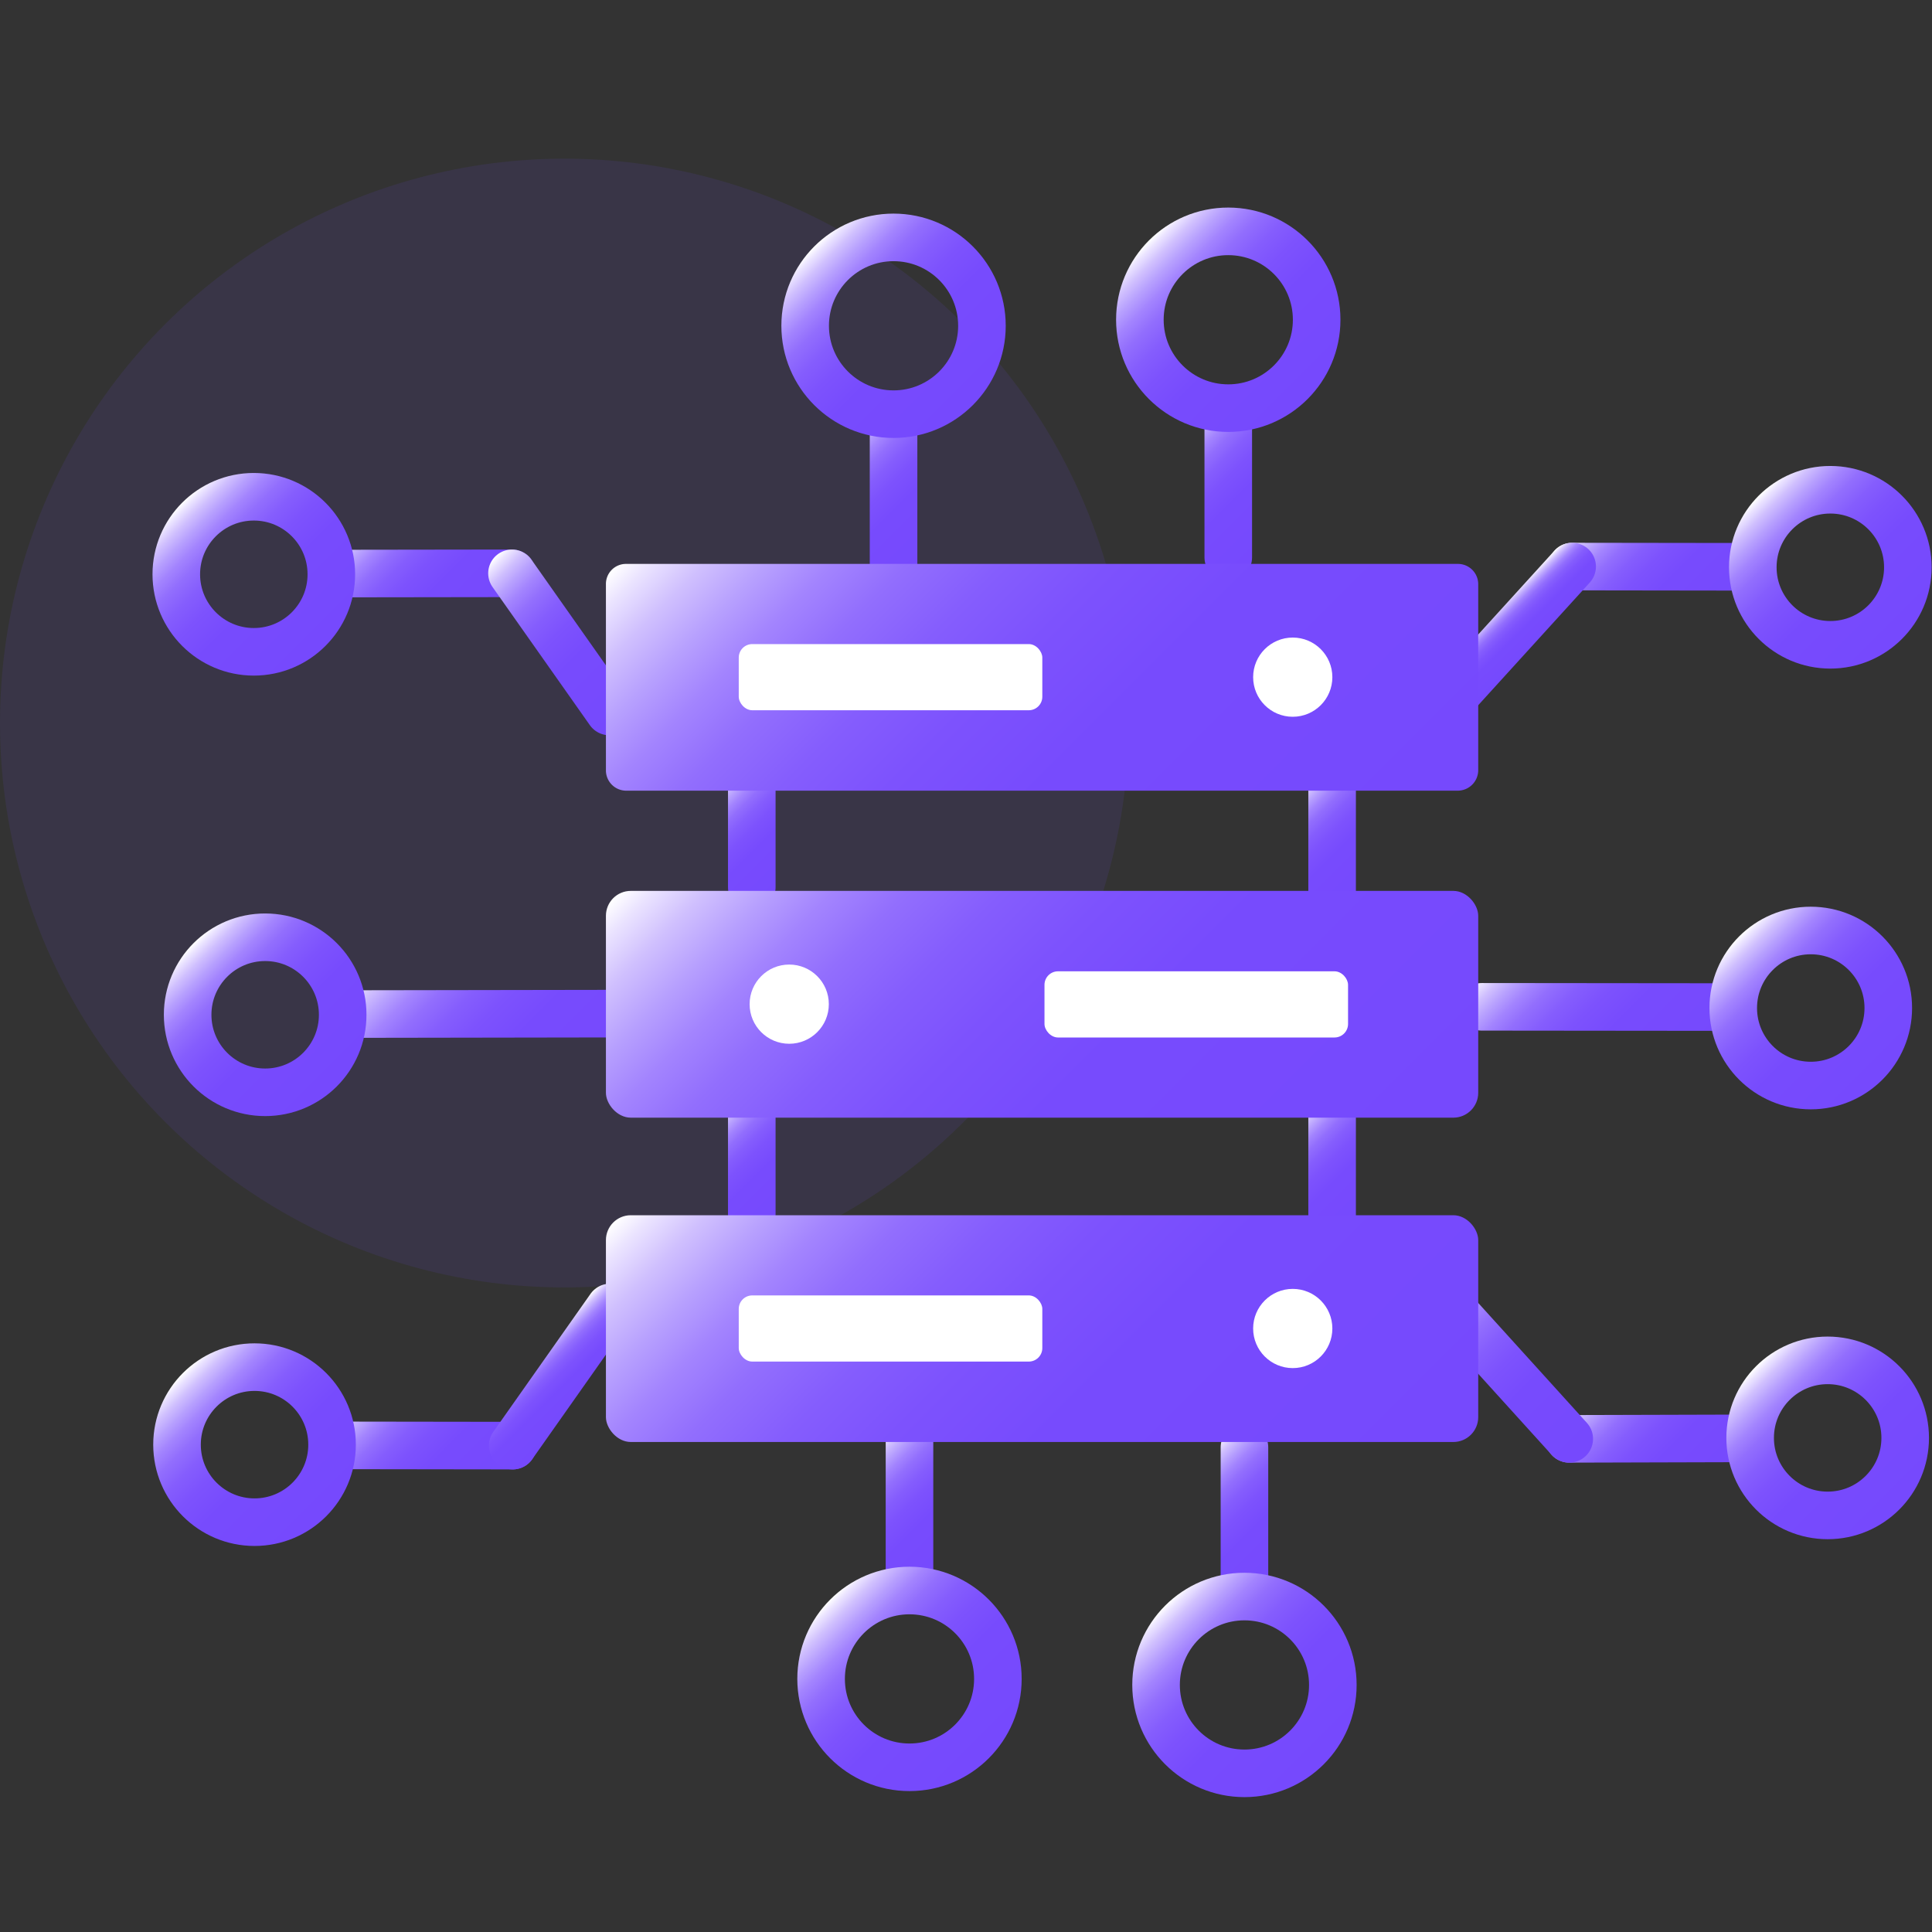 <svg id="图层_1" data-name="图层 1" xmlns="http://www.w3.org/2000/svg" xmlns:xlink="http://www.w3.org/1999/xlink" viewBox="0 0 80 80"><rect x="0" y="0" width="80" height="80" fill="#333333" stroke="none"/><defs><style>.cls-1{fill:#7649fd;opacity:0.1;}.cls-10,.cls-11,.cls-12,.cls-13,.cls-14,.cls-15,.cls-16,.cls-17,.cls-18,.cls-19,.cls-2,.cls-20,.cls-21,.cls-22,.cls-23,.cls-28,.cls-29,.cls-3,.cls-30,.cls-31,.cls-32,.cls-33,.cls-4,.cls-5,.cls-6,.cls-7,.cls-8,.cls-9{fill:none;stroke-linecap:round;stroke-linejoin:round;stroke-width:1.97px;}.cls-2{stroke:url(#未命名的渐变_71);}.cls-3{stroke:url(#未命名的渐变_71-2);}.cls-4{stroke:url(#未命名的渐变_71-3);}.cls-5{stroke:url(#未命名的渐变_71-4);}.cls-6{stroke:url(#未命名的渐变_71-5);}.cls-7{stroke:url(#未命名的渐变_71-6);}.cls-8{stroke:url(#未命名的渐变_71-7);}.cls-9{stroke:url(#未命名的渐变_71-8);}.cls-10{stroke:url(#未命名的渐变_71-9);}.cls-11{stroke:url(#未命名的渐变_71-10);}.cls-12{stroke:url(#未命名的渐变_71-11);}.cls-13{stroke:url(#未命名的渐变_71-12);}.cls-14{stroke:url(#未命名的渐变_71-13);}.cls-15{stroke:url(#未命名的渐变_71-14);}.cls-16{stroke:url(#未命名的渐变_71-15);}.cls-17{stroke:url(#未命名的渐变_71-16);}.cls-18{stroke:url(#未命名的渐变_71-17);}.cls-19{stroke:url(#未命名的渐变_71-18);}.cls-20{stroke:url(#未命名的渐变_71-19);}.cls-21{stroke:url(#未命名的渐变_71-20);}.cls-22{stroke:url(#未命名的渐变_71-21);}.cls-23{stroke:url(#未命名的渐变_71-22);}.cls-24{fill:url(#未命名的渐变_71-23);}.cls-25{fill:#fff;}.cls-26{fill:url(#未命名的渐变_71-24);}.cls-27{fill:url(#未命名的渐变_71-25);}.cls-28{stroke:url(#未命名的渐变_71-26);}.cls-29{stroke:url(#未命名的渐变_71-27);}.cls-30{stroke:url(#未命名的渐变_71-28);}.cls-31{stroke:url(#未命名的渐变_71-29);}.cls-32{stroke:url(#未命名的渐变_71-30);}.cls-33{stroke:url(#未命名的渐变_71-31);}</style><linearGradient id="未命名的渐变_71" x1="39.22" y1="22.5" x2="34.78" y2="18.07" gradientUnits="userSpaceOnUse"><stop offset="0" stop-color="#7649fd"/><stop offset="0.4" stop-color="#774bfd"/><stop offset="0.54" stop-color="#7d52fd"/><stop offset="0.64" stop-color="#855dfd"/><stop offset="0.73" stop-color="#926efd"/><stop offset="0.8" stop-color="#a384fe"/><stop offset="0.86" stop-color="#b7a0fe"/><stop offset="0.92" stop-color="#d0c0fe"/><stop offset="0.97" stop-color="#ebe4ff"/><stop offset="1" stop-color="#fff"/></linearGradient><linearGradient id="未命名的渐变_71-2" x1="40.28" y1="16.78" x2="33.71" y2="10.21" xlink:href="#未命名的渐变_71"/><linearGradient id="未命名的渐变_71-3" x1="53.05" y1="22.28" x2="48.66" y2="17.89" xlink:href="#未命名的渐变_71"/><linearGradient id="未命名的渐变_71-4" x1="54.14" y1="16.53" x2="47.57" y2="9.96" xlink:href="#未命名的渐变_71"/><linearGradient id="未命名的渐变_71-5" x1="39.86" y1="64.87" x2="35.47" y2="60.48" xlink:href="#未命名的渐变_71"/><linearGradient id="未命名的渐变_71-6" x1="40.95" y1="72.8" x2="34.38" y2="66.23" xlink:href="#未命名的渐变_71"/><linearGradient id="未命名的渐变_71-7" x1="53.67" y1="64.96" x2="49.38" y2="60.68" xlink:href="#未命名的渐变_71"/><linearGradient id="未命名的渐变_71-8" x1="54.81" y1="73.05" x2="48.24" y2="66.48" xlink:href="#未命名的渐变_71"/><linearGradient id="未命名的渐变_71-9" x1="24.67" y1="45.8" x2="17.03" y2="38.16" xlink:href="#未命名的渐变_71"/><linearGradient id="未命名的渐变_71-10" x1="20.11" y1="26.23" x2="15.14" y2="21.27" xlink:href="#未命名的渐变_71"/><linearGradient id="未命名的渐变_71-11" x1="26.35" y1="29.74" x2="20.09" y2="23.47" xlink:href="#未命名的渐变_71"/><linearGradient id="未命名的渐变_71-12" x1="20.14" y1="62.34" x2="15.16" y2="57.37" xlink:href="#未命名的渐变_71"/><linearGradient id="未命名的渐变_71-13" x1="24.37" y1="58.12" x2="22.13" y2="55.88" xlink:href="#未命名的渐变_71"/><linearGradient id="未命名的渐变_71-14" x1="69.56" y1="44.9" x2="63.16" y2="38.5" xlink:href="#未命名的渐变_71"/><linearGradient id="未命名的渐变_71-15" x1="71.17" y1="25.95" x2="66.19" y2="20.97" xlink:href="#未命名的渐变_71"/><linearGradient id="未命名的渐变_71-16" x1="63.5" y1="26.93" x2="61.87" y2="25.29" xlink:href="#未命名的渐变_71"/><linearGradient id="未命名的渐变_71-17" x1="71.05" y1="62.05" x2="66.08" y2="57.09" xlink:href="#未命名的渐变_71"/><linearGradient id="未命名的渐变_71-18" x1="65.81" y1="60.14" x2="59.14" y2="53.48" xlink:href="#未命名的渐变_71"/><linearGradient id="未命名的渐变_71-19" x1="32.89" y1="36.38" x2="29.37" y2="32.87" xlink:href="#未命名的渐变_71"/><linearGradient id="未命名的渐变_71-20" x1="56.92" y1="36.52" x2="53.41" y2="33.01" xlink:href="#未命名的渐变_71"/><linearGradient id="未命名的渐变_71-21" x1="32.89" y1="49.91" x2="29.37" y2="46.4" xlink:href="#未命名的渐变_71"/><linearGradient id="未命名的渐变_71-22" x1="56.92" y1="50.06" x2="53.41" y2="46.55" xlink:href="#未命名的渐变_71"/><linearGradient id="未命名的渐变_71-23" x1="54.22" y1="66.09" x2="32.07" y2="43.94" xlink:href="#未命名的渐变_71"/><linearGradient id="未命名的渐变_71-24" x1="54.28" y1="39.18" x2="32.01" y2="16.91" xlink:href="#未命名的渐变_71"/><linearGradient id="未命名的渐变_71-25" x1="54.22" y1="52.66" x2="32.07" y2="30.51" xlink:href="#未命名的渐变_71"/><linearGradient id="未命名的渐变_71-26" x1="13.47" y1="26.74" x2="7.55" y2="20.81" xlink:href="#未命名的渐变_71"/><linearGradient id="未命名的渐变_71-27" x1="13.95" y1="44.99" x2="8.02" y2="39.06" xlink:href="#未命名的渐变_71"/><linearGradient id="未命名的渐变_71-28" x1="13.5" y1="62.79" x2="7.57" y2="56.86" xlink:href="#未命名的渐变_71"/><linearGradient id="未命名的渐变_71-29" x1="78.76" y1="26.46" x2="72.83" y2="20.53" xlink:href="#未命名的渐变_71"/><linearGradient id="未命名的渐变_71-30" x1="77.95" y1="44.7" x2="72.02" y2="38.77" xlink:href="#未命名的渐变_71"/><linearGradient id="未命名的渐变_71-31" x1="78.64" y1="62.5" x2="72.72" y2="56.58" xlink:href="#未命名的渐变_71"/></defs><circle class="cls-1" cx="23.37" cy="29.94" r="23.37"/><line class="cls-2" x1="37" y1="17.24" x2="37" y2="23.33"/><circle class="cls-3" cx="37" cy="13.49" r="3.66"/><line class="cls-4" x1="50.86" y1="17.09" x2="50.86" y2="23.08"/><circle class="cls-5" cx="50.86" cy="13.24" r="3.66"/><line class="cls-6" x1="37.66" y1="65.67" x2="37.66" y2="59.68"/><circle class="cls-7" cx="37.66" cy="69.52" r="3.66"/><line class="cls-8" x1="51.53" y1="65.71" x2="51.53" y2="59.93"/><circle class="cls-9" cx="51.53" cy="69.77" r="3.66"/><line class="cls-10" x1="27.1" y1="41.97" x2="14.6" y2="41.99"/><line class="cls-11" x1="21.2" y1="23.74" x2="14.04" y2="23.75"/><line class="cls-12" x1="21.2" y1="23.74" x2="25.23" y2="29.46"/><line class="cls-13" x1="21.23" y1="59.86" x2="14.07" y2="59.85"/><line class="cls-14" x1="21.23" y1="59.86" x2="25.26" y2="54.14"/><line class="cls-15" x1="61.36" y1="41.69" x2="71.37" y2="41.7"/><line class="cls-16" x1="65.1" y1="23.46" x2="72.26" y2="23.47"/><line class="cls-17" x1="65.1" y1="23.46" x2="60.28" y2="28.76"/><line class="cls-18" x1="64.98" y1="59.58" x2="72.15" y2="59.56"/><line class="cls-19" x1="64.98" y1="59.58" x2="59.97" y2="54.05"/><line class="cls-20" x1="31.13" y1="32.51" x2="31.13" y2="36.74"/><line class="cls-21" x1="55.16" y1="32.65" x2="55.16" y2="36.89"/><line class="cls-22" x1="31.13" y1="46.04" x2="31.13" y2="50.28"/><line class="cls-23" x1="55.16" y1="46.18" x2="55.16" y2="50.42"/><rect class="cls-24" x="25.09" y="50.32" width="36.12" height="9.39" rx="1.03"/><rect class="cls-25" x="30.59" y="53.64" width="12.57" height="2.74" rx="0.56"/><circle class="cls-25" cx="53.53" cy="55.01" r="1.64"/><path class="cls-26" d="M61.21,30.58V31.9a.85.85,0,0,1-.84.84H25.92a.84.84,0,0,1-.83-.84V24.18a.83.83,0,0,1,.83-.83H60.37a.84.84,0,0,1,.84.83v6.4"/><rect class="cls-25" x="30.59" y="26.67" width="12.57" height="2.74" rx="0.56"/><circle class="cls-25" cx="53.53" cy="28.04" r="1.64"/><rect class="cls-27" x="25.09" y="36.89" width="36.12" height="9.39" rx="1.03"/><rect class="cls-25" x="43.25" y="40.22" width="12.57" height="2.74" rx="0.56"/><circle class="cls-25" cx="32.68" cy="41.58" r="1.64"/><circle class="cls-28" cx="10.51" cy="23.78" r="3.21"/><circle class="cls-29" cx="10.98" cy="42.02" r="3.21"/><circle class="cls-30" cx="10.54" cy="59.82" r="3.21"/><circle class="cls-31" cx="75.79" cy="23.49" r="3.21"/><circle class="cls-32" cx="74.98" cy="41.74" r="3.21"/><circle class="cls-33" cx="75.68" cy="59.54" r="3.21"/></svg>